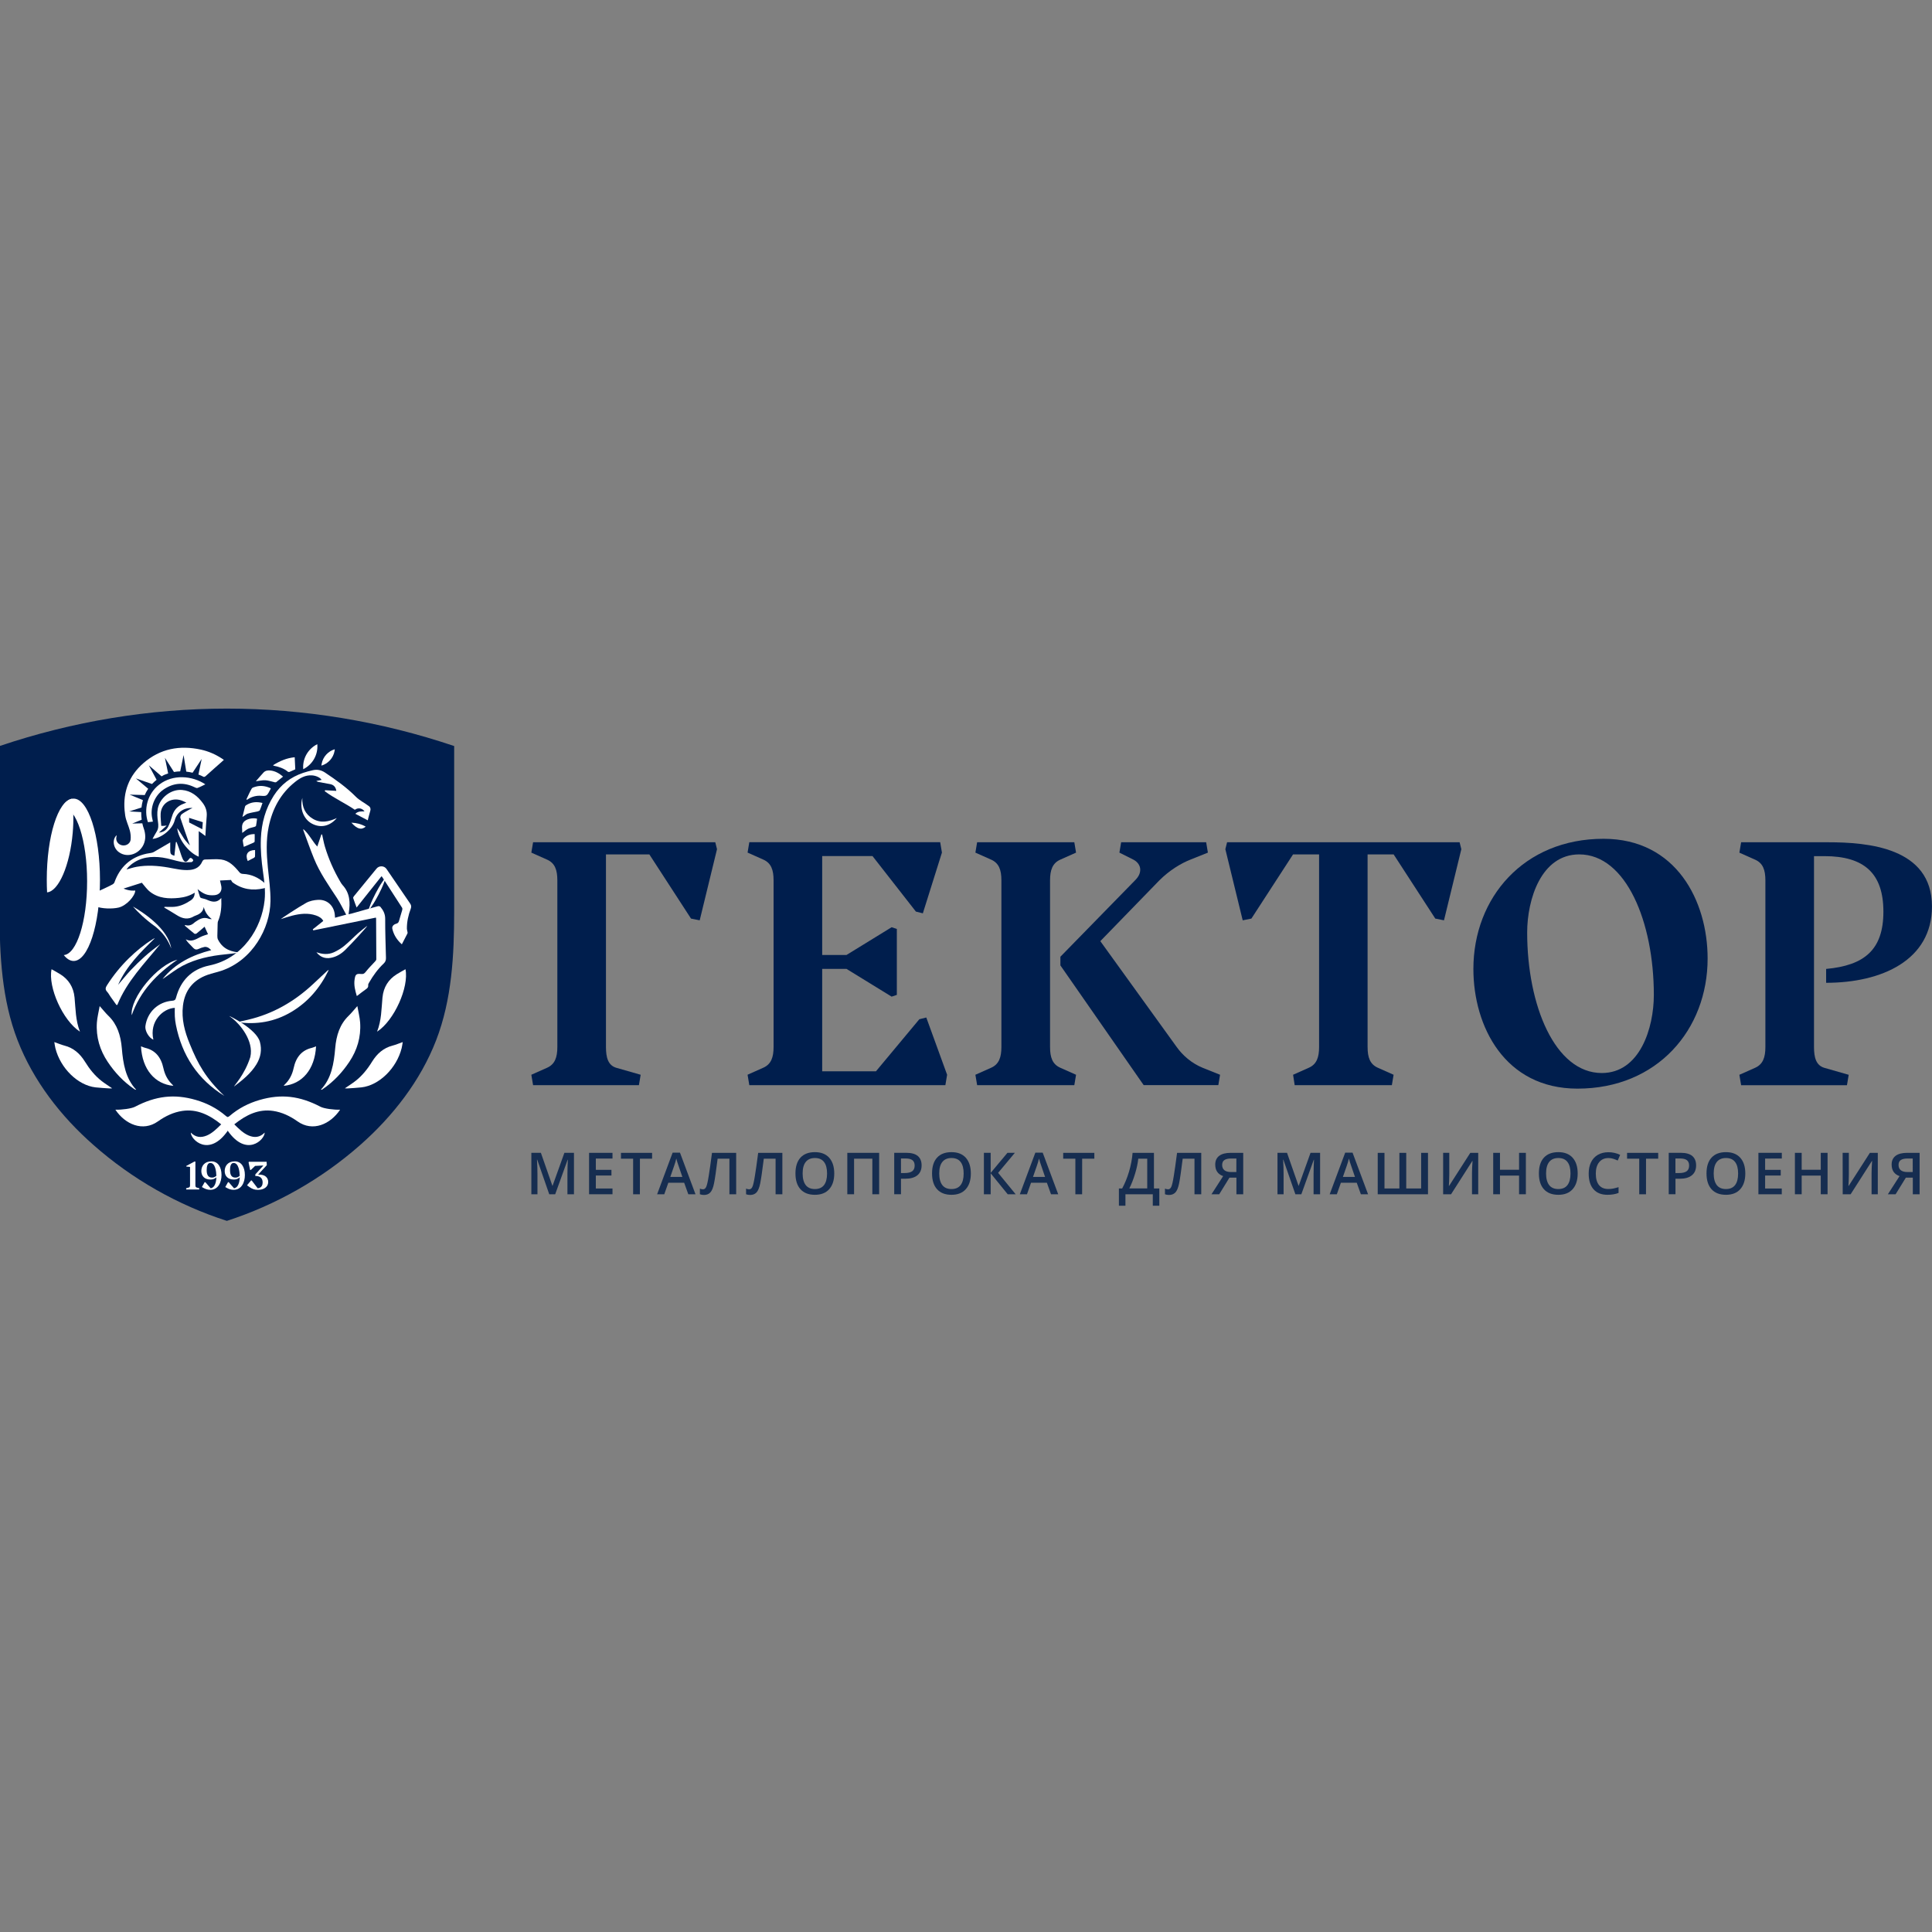 <?xml version="1.0" encoding="utf-8"?>
<!-- Generator: Adobe Illustrator 24.1.1, SVG Export Plug-In . SVG Version: 6.00 Build 0)  -->
<svg version="1.1" id="Layer_1" xmlns="http://www.w3.org/2000/svg" xmlns:xlink="http://www.w3.org/1999/xlink" x="0px" y="0px"
	 viewBox="0 0 5000 5000" style="enable-background:new 0 0 5000 5000;" xml:space="preserve">
<rect x="0" y="0" width="5000" height="5000" fill="#808080" stroke="none"/>
<style type="text/css">
	.st0{fill:#001E4D;}
	.st1{fill:#FFFFFF;}
	.st2{fill:#162D50;}
</style>
<g id="g62693">
	<g id="g61365" transform="translate(-295.383,161.473)">
		<g id="g61193">
			<path id="path61181" class="st0" d="M2151,2036.2l-4.5-18H1675l-4.5,26.9l40.4,18c20.7,9,26.9,26.9,26.9,53.9v431.1
				c0,26.9-6.3,44.9-26.9,53.9l-40.4,18l4.5,26.9h273.9l4.5-26.9l-62.9-18c-21.6-6.3-26.9-26.9-26.9-53.9v-498.4h112.3l107.8,166.1
				l22.5,4.5L2151,2036.2z"/>
			<path id="path61183" class="st0" d="M2234.6,2646.9H2742l4.5-26.9l-53.9-148.2l-18,4.5L2562.4,2611h-139.2V2346h62.9l116.8,71.8
				l13.5-4.5v-170.6l-13.5-4.5l-116.8,71.8h-62.9v-256h130.2l112.3,143.7l18,4.5l49.4-157.2l-4.5-26.9h-494l-4.5,26.9l40.4,18
				c20.7,9,26.9,26.9,26.9,53.9v431.1c0,26.9-6.3,44.9-26.9,53.9l-40.4,18L2234.6,2646.9z"/>
			<path id="path61185" class="st0" d="M2824.2,2646.9h251.5l4.5-26.9l-40.4-18c-20.7-9-26.9-26.9-26.9-53.9V2117
				c0-26.9,6.3-44.9,26.9-53.9l40.4-18l-4.5-26.9h-251.5l-4.5,26.9l40.4,18c20.7,9,26.9,26.9,26.9,53.9v431.1
				c0,26.9-6.3,44.9-26.9,53.9l-40.4,18L2824.2,2646.9z M3448.4,2646.9l4.5-26.9l-44.9-18c-28.7-11.7-52.1-32.3-67.4-53.9
				l-197.6-273.9l152.7-157.2c26-26,55.7-44,80.8-53.9l44.9-18l-4.5-26.9h-220l-4.5,26.9l35.9,18c10.8,5.4,18,15.3,18,26
				c0,9-3.6,18-13.5,27.8l-193.1,197.6v22.5l215.5,309.8H3448.4z"/>
			<path id="path61187" class="st0" d="M3646,2646.9h251.5l4.5-26.9l-40.4-18c-20.7-9-26.9-26.9-26.9-53.9v-498.4h67.4l107.8,166.1
				l22.5,4.5l44.9-184.1l-4.5-18h-601.7l-4.5,18l44.9,184.1l22.5-4.5l107.8-166.1h67.4v498.4c0,26.9-6.3,44.9-26.9,53.9l-40.4,18
				L3646,2646.9z"/>
			<path id="path61189" class="st0" d="M4440.8,2615.5c-121.2,0-193.1-175.1-193.1-363.7c0-85.3,35.9-202.1,134.7-202.1
				c121.2,0,193.1,175.1,193.1,363.7C4575.5,2498.7,4539.6,2615.5,4440.8,2615.5z M4377.9,2655.9c206.6,0,336.8-152.7,336.8-336.8
				c0-148.2-80.8-309.8-269.4-309.8c-206.6,0-336.8,152.7-336.8,336.8C4108.5,2494.2,4189.3,2655.9,4377.9,2655.9z"/>
			<path id="path61191" class="st0" d="M4796.9,2045.2l40.4,18c20.7,9,26.9,26.9,26.9,53.9v431.1c0,26.9-6.3,44.9-26.9,53.9
				l-40.4,18l4.5,26.9h273.9l4.5-26.9l-62.9-18c-21.6-6.3-26.9-26.9-26.9-53.9v-494h26.9c103.3,0,152.7,44.9,152.7,143.7
				s-49.4,139.2-148.2,148.2v35.9c143.7,0,273.9-58.4,273.9-197.6c0-152.7-166.1-166.1-269.4-166.1h-224.5L4796.9,2045.2z"/>
		</g>
		<g id="g61363" transform="matrix(0.537,0,0,0.537,-1435.76,-1835.157)">
			<g id="g61351" transform="matrix(0.675,0,0,0.675,1550.475,1681.633)">
				<path id="path61195" class="st0" d="M4098.6,10842.8c349.9-113.3,675.6-298.2,951.8-541.4c233.3-205.8,430.2-457.7,542.5-748.2
					c112.2-290.5,128.7-607.4,128.7-917.7V7452.7c-521.6-176.1-1071.7-267.4-1623-267.4c-551.3,0-1101.4,91.3-1623,267.4v1182.9
					c0,311.4,16.5,628.3,128.7,917.7c112.2,289.4,308.1,542.5,542.5,748.2C3421.9,10544.6,3748.7,10730.6,4098.6,10842.8
					L4098.6,10842.8z"/>
				<g id="g61349" transform="matrix(0.265,0,0,0.265,1565.712,1895.441)">
					<g id="g61199" transform="matrix(0.112,0,0,-0.112,-888.101,2275.154)">
						<path id="path61197" class="st1" d="M102450.9-199965.6c-1505.5,1351.6-3239.7,2212.5-5294.1,2283.1
							c-403.4,12.5-657.1,133.1-914.9,449.2c-1160.3,1409.8-2432.9,2757.3-4337.6,3015.1c-1247.6,166.3-2536.8,4.2-3805.3,4.2
							c-390.9,0-598.9-149.7-765.2-524c-549-1247.6-1563.7-1850.6-2898.6-1983.7c-1788.3-178.8-3501.7,274.5-5231.7,573.9
							c-2549.3,440.8-5106.9,632.1-7668.7,166.3c-815.1-149.7-1605.3-420-2407.9-632.1c303.6,449.1,673.7,823.4,1077.1,1147.8
							c2245.7,1817.4,4874,2104.3,7589.7,1713.4c1534.6-220.4,3023.4-756.9,4549.7-1043.8c773.5-145.6,1597-74.9,2395.4-49.9
							c162.2,4.2,399.2,237,440.8,403.4c33.3,124.8-174.7,345.2-316.1,465.8c-291.1,245.4-490.7,166.3-719.5-166.3
							c-590.5-856.7-1085.4-831.8-1513.8,108.1c-332.7,731.9-536.5,1526.3-806.8,2287.3c-207.9,590.5-436.7,1172.8-652.9,1755
							c-54.1-16.6-112.3-33.3-166.4-49.9c-120.6-1093.8-237-2187.5-357.7-3277.1c-823.4,253.7-973.1,428.4-993.9,1243.5
							c-16.6,619.6-4.2,1243.5-4.2,1971.2c-1185.2-694.5-2320.6-1359.9-3455.9-2017c-278.6-162.2-557.3-353.5-865-440.8
							c-445-128.9-919.1-153.9-1372.4-253.7c-3867.6-852.5-6408.6-3193.9-7731.1-6903.5c-66.5-183-241.2-361.8-411.7-461.6
							c-802.6-470-3514.1-1684.3-3688.8-1771.6c0-1043.8-311.9-2553.5-382.6-3539.1c1438.9-578.1,3946.6-644.6,5477.1-287
							c1933.8,449.2,3963.3,2782.2,4021.5,4088c-341,0-682-25-1014.7,8.3c-341,33.3-682,104-1010.6,191.3
							c-311.9,83.2-607.2,212.1-798.5,282.8c1463.9,465.8,2969.3,944,4404.1,1401.5c607.2-682,1189.4-1572,1983.7-2183.3
							c2054.4-1588.6,4487.3-1713.4,6953.4-1451.4c1318.3,137.2,2590.9,499,3772,1243.5c4.2-856.7-320.2-1430.6-964.8-1859
							c-1181.1-786-2437-1389-3855.2-1530.4c-806.8-79-1626.1-12.5-2441.2-12.5c-20.8-54.1-41.6-112.3-62.4-166.3
							c1031.4-619.7,2066.9-1226.8,3085.8-1867.3c1322.5-835.9,2661.6-1106.2,4075.6-237c49.9,33.3,108.1,54.1,166.3,74.9
							c1052.2,374.3,1996.2,856.7,2183.3,2162.5c299.4-1231,956.5-2170.9,1933.8-2919.4c-266.2,0-511.5-4.2-727.8,83.2
							c-1114.5,453.3-2054.4,49.9-2956.9-569.8c-183-124.8-382.6-237-544.8-386.8c-628-586.4-1335-811-2170.9-553.1
							c-12.5,4.2-45.8-49.9-120.6-133.1c769.4-648.8,1530.4-1310,2320.6-1938c108.1-83.2,411.7-54.1,528.2,37.4
							c686.2,544.8,1339.1,1122.9,1938,1634.4c237-524,544.8-1206,819.3-1809c-557.3-199.6-1231-374.3-1838.2-677.9
							c-1106.2-557.3-2158.4-1268.4-3505.8-553.1c216.3-370.1,436.7-644.6,682-906.6c386.8-411.7,786-819.3,1185.2-1222.7
							c353.5-353.5,727.8-407.6,1201.9-183c453.3,216.3,944,382.6,1434.8,482.4c262,54.1,594.7-29.1,844.2-149.7
							c278.6-137.3,499-395.1,773.5-619.7c-4582.9-1176.9-8666.8-3173.1-11698.6-6932.6c183,70.7,328.5,207.9,490.7,316.1
							c1426.5,960.7,2782.2,2046.1,4296,2840.4c3235.5,1700.9,6762.1,2424.5,10376.1,2773.9c923.2,87.3,2337.2,266.2,3252.1,407.6
							c-1422.3,253.7-3784.5,461.6-5123.6,3206.4c-108.1,257.8-124.8,569.8-120.6,856.7c4.2,923.2,33.3,1850.6,66.5,2773.9
							c8.3,249.5,12.5,519.8,108.1,740.3c748.6,1730,852.5,3543.3,773.5,5564.4c-1168.6-1326.6-2366.3-906.6-3580.7-374.3
							c-378.4,166.3-811,216.3-1206,349.3c-128.9,41.6-291.1,145.6-328.5,257.8c-207.9,607.2-382.6,1226.8-586.4,1896.4
							c1509.6-1243.5,2412.1-1567.8,4013.2-1459.7c1214.4,83.2,1908.9,935.7,1700.9,2121c-83.2,469.9-212.1,927.4-324.4,1414
							c960.7,49.9,1888.1,95.7,2640.8,133.1c178.8-274.5,249.5-482.4,395.1-586.4c2270.7-1671.8,4795-2054.4,7498.2-1426.4
							c249.5,58.2,619.6,249.5,652.9,432.5C102829.3-200493.8,102646.3-200140.3,102450.9-199965.6"/>
					</g>
					<g id="g61203" transform="matrix(0.112,0,0,-0.112,-864.425,2257.503)">
						<path id="path61201" class="st1" d="M127196-181515.5c-1031.4,781.8-2216.6,1339.1-3119.1,2249.9
							c-2229.1,2245.7-4782.6,4050.6-7390.1,5797.3c-927.4,619.7-1904.7,815.1-2965.2,569.8c-781.9-178.8-1563.7-378.5-2320.6-636.3
							c-2986-1010.6-5356.5-2819.6-7061.5-5489.5c-2004.5-3144-2940.2-6608.3-3098.3-10309.5
							c-112.3-2678.2,133.1-5335.7,507.4-7984.8c320.2-2274.8,632.1-4558,390.9-6861.9c-698.7-6679-5210.9-14023.3-13316.3-15695.1
							c-4187.9-865-6891-3576.5-7997.3-7768.5c-133.1-507.4-361.8-665.4-873.3-702.8c-3414.3-249.5-6026-2719.8-6487.6-6096.7
							c-153.9-1139.5,848.4-2857.1,1917.2-3272.9c-1006.4,4416.6,2303.9,7519,5152.7,7656.3c0-686.2-33.3-1372.4,8.3-2054.4
							c41.6-686.2,120.6-1372.4,257.8-2042c1463.9-7344.3,5227.5-13116.7,11648.6-17080
							c-4483.1,4258.5-6354.6,7647.9-8325.8,12530.3c-1214.4,2931.9-2017,5959.5-1626.1,9174.2c445,3676.3,2437,6179.9,5934.5,7415
							c1068.8,378.5,2191.7,603,3268.8,960.7c7548.1,2528.5,11752.6,10234.7,11848.3,16743.1c41.6,2715.7-366,5439.6-628,8151.1
							c-316.1,3256.3-461.6,6508.4,195.5,9739.8c885.8,4333.4,2869.5,8043,6379.5,10825.2c1181.1,939.9,2470.3,1684.3,4079.7,1559.5
							c969-74.9,1946.3-536.5,2270.7-1085.4c-424.2-87.3-848.4-170.5-1272.6-257.8c224.6-174.7,445-224.6,665.4-266.2
							c885.8-166.3,1771.6-324.4,2657.4-490.7c931.6-174.7,1372.4-786,1493-1626.1c-902.4,54.1-1804.9,104-2703.2,158l-70.7-245.4
							c2283.1-1700.9,4899-2873.7,7232-4462.3c781.9,573.9,1755,407.6,2337.2-390.9c-761.1,0-1530.4,87.3-2224.9-569.8
							c1031.4-540.6,1983.7-1043.8,2998.5-1576.2c178.8,877.5,436.7,1605.3,619.6,2345.5
							C127682.5-182193.4,127599.4-181790,127196-181515.5"/>
					</g>
					<g id="g61207" transform="matrix(0.112,0,0,-0.112,-867.151,2300.868)">
						<path id="path61205" class="st1" d="M124348-226839.5c-411.7,1351.6-740.3,2632.5-536.5,3996.6
							c178.8,1201.9,386.8,1434.8,1592.8,1310c553.1-58.2,786,137.3,1110.4,553.1c665.4,860.9,1463.9,1621.9,2195.8,2432.9
							c141.4,158,324.4,366,324.4,553.1c0,3260.5-25,6520.9-49.9,9781.4c0,74.9-29.1,149.7-49.9,249.5
							c-5027.9-1027.2-10039.2-2050.3-15054.7-3073.3c-45.8,83.2-87.3,162.2-128.9,245.4c827.6,661.2,1651,1322.5,2524.4,2021.2
							c-320.2,648.8-993.9,1060.5-1763.3,1322.5c-1892.2,648.8-3796.9,432.5-5680.8-41.6c-923.2-232.9-1825.7-549-2782.2-844.2
							c41.6,87.3,4058.9,2769.7,6125.8,3917.5c840.1,465.8,1896.4,677.9,2869.5,723.6c2279,108.1,3934.2-1551.2,4025.7-3846.8
							c4.2-133.1,20.8-262,37.4-461.6c856.7,237,1671.8,465.8,2678.2,744.4c-786,1426.5-1426.5,2798.8-2249.9,4046.5
							c-2008.7,3052.5-4108.8,6046.8-5493.7,9448.7c-910.8,2233.3-1700.9,4512.2-2545.1,6774.6c-33.3,83.2-41.6,178.8,0,303.6
							c1368.2-1201.9,2133.4-2886.2,3335.3-4187.9c341,1006.4,669.6,1967.1,993.9,2931.9c58.2-16.6,116.4-37.4,174.7-54.1
							c224.6-977.3,390.9-1971.2,677.9-2927.8c885.8-2944.4,2121-5739.1,3676.3-8392.3c166.3-287,336.9-586.4,561.4-827.6
							c1792.4-1942.1,1888.1-4258.5,1488.8-6687.3c-12.5-74.9-25-153.9-54.1-324.4c257.8,54.1,478.3,87.3,690.4,145.5
							c2133.4,598.9,4262.7,1210.2,6400.3,1788.3c170.5,45.8,474.1-37.4,586.4-170.5c686.2-823.4,1143.7-1696.8,1139.5-2861.2
							c-8.3-3119,104-6242.3,187.2-9361.3c16.6-561.4-104-981.5-544.8-1397.3c-1393.2-1314.2-2511.9-2857.1-3468.4-4508.1
							c-124.8-216.3-295.3-482.4-266.2-698.7c70.7-561.4-262-790.2-648.8-1056.3
							C125741.1-225758.2,125084.1-226286.4,124348-226839.5"/>
					</g>
					<g id="g61211" transform="matrix(0.112,0,0,-0.112,-856.877,2289.06)">
						<path id="path61209" class="st1" d="M135084-214498.4c-1193.5,1068.8-1954.6,2274.8-2287.3,3738.7
							c-120.6,524,224.6,1023,939.9,1214.3c499,133.1,611.3,428.4,719.5,852.5c212.1,815.1,490.7,1609.4,715.3,2420.4
							c49.9,178.8,66.5,432.5-25,569.7c-1563.7,2445.3-3148.2,4878.2-4728.5,7315.2c-54.1,79-116.4,153.9-216.3,282.8
							c-2012.8-2528.5-4004.9-5032.1-5996.9-7535.6c-295.3,794.3-582.2,1526.3-823.4,2266.5c-37.4,120.6,79,328.5,178.8,453.3
							c1809.1,2220.8,3626.4,4433.2,5443.8,6645.7c628,765.2,1859,702.8,2395.4-95.7c1871.4-2761.4,3747-5518.6,5643.4-8263.4
							c295.3-428.3,378.5-769.4,187.1-1285c-582.2-1551.2-948.2-3156.5-931.5-4828.3c4.2-262,104-524,145.5-786
							c16.6-108.1,45.8-241.2,0-332.7C136015.5-212718.5,135570.6-213562.7,135084-214498.4"/>
					</g>
					<g id="g61215" transform="matrix(0.112,0,0,-0.112,-922.023,2302.882)">
						<path id="path61213" class="st1" d="M66996.1-228947c-465.8,648.8-935.7,1297.5-1393.2,1950.5
							c-282.8,399.2-503.2,856.7-835.9,1210.2c-519.8,553.1-390.9,1006.4-16.6,1584.5c1522.1,2378.8,3281.2,4549.7,5298.2,6520.9
							c1750.8,1705.1,3626.4,3243.8,5697.5,4541.3c158,99.8,324.4,183,511.5,241.2c-3435.1-3360.3-6857.8-6724.7-8849.8-11224.5
							c1014.7,1185.2,1987.9,2412.1,3056.7,3551.6c1073,1143.7,2204.1,2237.4,3372.8,3281.3
							c1172.8,1052.2,2424.5,2012.8,3705.4,2961c-3767.8-4649.5-8026.4-8933-10317.9-14626.3
							C67150-228951.2,67071-228947,66996.1-228947"/>
					</g>
					<g id="g61219" transform="matrix(0.112,0,0,-0.112,-894.394,2306.821)">
						<path id="path61217" class="st1" d="M95875.1-233062.9c852.5,195.5,1700.9,386.8,2553.5,586.4
							c5972,1401.5,11099.7,4354.2,15570.3,8512.9c1164.5,1081.3,2320.6,2170.9,3485,3256.3c95.7,87.3,199.6,158,349.3,195.5
							c-2033.6-4229.4-4936.4-7685.4-9003.7-10097.4C104812.2-232992.2,100474.6-233715.9,95875.1-233062.9"/>
					</g>
					<g id="g61223" transform="matrix(0.112,0,0,-0.112,-895.162,2321.499)">
						<path id="path61221" class="st1" d="M95072.5-248404.3c-87.3,124.8,2536.8,2782.2,3900.9,7074
							c923.2,3942.5-2607.5,7989-4241.9,9253.2c-257.8,199.6-524,390.9-835.9,623.8c99.8,41.6,6525.1-3119,7377.6-6196.5
							c532.3-1929.7,203.8-3722.1-806.8-5398C99118.9-245268.5,97131.1-246836.4,95072.5-248404.3"/>
					</g>
					<g id="g61227" transform="matrix(0.112,0,0,-0.112,-913.691,2261.058)">
						<path id="path61225" class="st1" d="M75705.2-185230.5c-449.1-49.9-823.4-91.5-1193.6-128.9
							c-998.1,2944.4-237,6728.8,2690.7,9016.2c3297.9,2578.4,7968.2,2183.3,11116.3,83.2c-652.9-311.9-1251.8-648.8-1888.1-873.3
							c-207.9-74.9-532.3,95.7-777.7,212.1c-2565.9,1222.7-5023.8,1018.9-7365.1-569.7c-2233.3-1513.8-3360.3-4499.8-2707.4-7119.8
							C75626.2-184806.3,75659.5-184997.6,75705.2-185230.5"/>
					</g>
					<g id="g61231" transform="matrix(0.112,0,0,-0.112,-876.373,2290.857)">
						<path id="path61229" class="st1" d="M114708.7-216377.4c1389-499,2794.7-632.1,4142.1-41.6
							c902.4,399.3,1779.9,931.6,2545.2,1555.4c1197.7,977.3,2270.7,2104.3,3426.8,3131.5c661.2,590.5,1380.7,1118.7,2116.8,1705.1
							c37.4-158-3451.8-3975.8-5273.3-5780.7c-964.8-956.5-2129.3-1680.1-3510-1929.6
							C116750.7-217986.9,115590.4-217525.3,114708.7-216377.4"/>
					</g>
					<g id="g61235" transform="matrix(0.112,0,0,-0.112,-918.522,2305.238)">
						<path id="path61233" class="st1" d="M70654-231407.1c-432.5,4146.3,6142.5,12122.8,11004,13353.7
							C76734.1-221442.8,72700.1-225572.4,70654-231407.1"/>
					</g>
					<g id="g61239" transform="matrix(0.112,0,0,-0.112,-890.199,2251.847)">
						<path id="path61237" class="st1" d="M100259-175603.5c623.8,711.1,1214.4,1414,1838.2,2087.7
							c469.9,511.5,1106.2,569.8,1746.7,490.7c1127-141.4,2058.6-690.4,2965.2-1463.9c-578.1-469.9-1097.9-902.5-1634.4-1314.2
							c-87.3-66.5-253.7-66.5-374.3-41.6c-744.4,162.2-1476.4,436.7-2224.9,482.4
							C101835.2-175320.7,101078.3-175507.8,100259-175603.5"/>
					</g>
					<g id="g61243" transform="matrix(0.112,0,0,-0.112,-881.326,2246.365)">
						<path id="path61241" class="st1" d="M109530.1-169875.5c45.8-973.1,91.5-1883.9,137.2-2907
							c-390.9-178.8-898.3-420-1418.1-632.1c-99.8-41.6-286.9-8.3-370.1,62.4c-993.9,848.4-2200,1176.9-3435.1,1447.3
							c-29.1,8.3-54.1,54.1-112.3,116.4C105937-170786.2,107621.3-170050.1,109530.1-169875.5"/>
					</g>
					<g id="g61247" transform="matrix(0.112,0,0,-0.112,-886.777,2253.454)">
						<path id="path61245" class="st1" d="M103833.9-177284.7c-62.4-149.7-79-207.9-108.1-257.8
							c-311.9-499-519.8-1168.6-964.8-1438.9c-415.9-253.7-1089.6-83.2-1646.9-87.3c-1097.9-12.5-2100.2-332.7-3006.8-981.5
							c-49.9,37.4-95.7,74.9-145.6,112.3c415.9,869.2,798.5,1759.2,1276.7,2590.9c133.1,232.9,553.1,341,860.9,432.5
							C101371.9-176536.1,102594.6-176719.1,103833.9-177284.7"/>
					</g>
					<g id="g61251" transform="matrix(0.112,0,0,-0.112,-871.717,2260.248)">
						<path id="path61249" class="st1" d="M119576-184383.5c-1692.6-1987.9-3896.7-2457.8-6005.2-1330.8
							c-2012.8,1073-3006.8,3705.5-2291.5,6179.9c-99.8-2175,677.9-3934.2,2561.8-5040.4
							C115749.9-185697.7,117683.7-185240.2,119576-184383.5"/>
					</g>
					<g id="g61255" transform="matrix(0.112,0,0,-0.112,-888.683,2256.797)">
						<path id="path61253" class="st1" d="M101844.5-180777c-224.6-644.6-390.9-1206-628-1734.2
							c-66.5-149.7-336.9-253.7-532.3-299.4c-811-191.3-1646.9-291.1-2428.7-549c-411.7-137.2-736.1-532.3-1231-777.7
							c207.9,840.1,403.4,1684.3,628,2520.2c29.1,116.5,153.9,228.7,262,299.4C99116.4-180548.3,100409.8-180419.4,101844.5-180777"
							/>
					</g>
					<g id="g61259" transform="matrix(0.112,0,0,-0.112,-889.915,2260.39)">
						<path id="path61257" class="st1" d="M100553.3-184534.7c-79-565.6-137.2-1143.7-249.5-1709.3
							c-20.8-108.1-241.2-207.9-390.9-257.8c-499-158-1039.7-228.7-1505.5-457.5c-494.9-245.4-919.1-632.1-1422.3-993.9
							c54.1,852.5-291.1,1792.4,320.2,2578.4C97900-184605.4,99451.2-184251.9,100553.3-184534.7"/>
					</g>
					<g id="g61263" transform="matrix(0.112,0,0,-0.112,-892.941,2266.816)">
						<path id="path61261" class="st1" d="M97392.4-191250.1c-79,436.7-199.6,948.2-249.5,1463.9
							c-16.6,178.8,99.8,411.7,228.7,557.3c698.7,781.8,1605.3,1060.5,2636.6,1048c0-615.5,12.5-1210.2-12.5-1804.9
							c-4.2-87.3-158-203.8-266.2-253.7C98972.7-190572.2,98215.8-190896.6,97392.4-191250.1"/>
					</g>
					<g id="g61267" transform="matrix(0.112,0,0,-0.112,-890.375,2267.537)">
						<path id="path61265" class="st1" d="M100074.5-192002.8c0-540.6,16.6-1048-12.5-1551.2c-8.3-116.5-141.4-262-253.7-324.4
							c-490.7-270.3-998.1-515.7-1497.1-769.4C97645.8-193071.6,98269.6-192056.8,100074.5-192002.8"/>
					</g>
					<g id="g61271" transform="matrix(0.112,0,0,-0.112,-868.395,2261.294)">
						<path id="path61269" class="st1" d="M123047.8-185478.5c1260.1-58.2,2383-341,3447.6-960.7
							C125435-187304.2,124436.9-187025.5,123047.8-185478.5"/>
					</g>
					<g id="g61275" transform="matrix(0.112,0,0,-0.112,-918.241,2280.434)">
						<path id="path61273" class="st1" d="M70951.5-205483.3c1193.6-1380.7,3040-3148.2,5414.7-4844.9
							c1684.3-1351.6,2981.8-3052.5,3792.8-5231.7C79422.9-210852.3,73534.1-206968,70951.5-205483.3"/>
					</g>
					<g id="g61279" transform="matrix(0.112,0,0,-0.112,-902.413,2262.791)">
						<path id="path61277" class="st1" d="M87491.9-187044.6l-3169,1626.1v1106.2l3285.4-1039.7L87491.9-187044.6z
							 M82501.4-181118.4c-1206-578.1-1917.2-1551.2-2291.5-2823.8c-245.4-827.6-528.2-1655.2-902.4-2437
							c-403.4-844.2-1110.4-1359.9-2254-1476.4c707,636.3,1293.4,1168.6,1879.8,1696.8c-453.3-66.5-923.2-112.3-1314.2-79
							c-54.1,1006.4-199.6,1983.7-145.6,2952.7c141.4,2495.3,2582.6,4004.9,5015.5,3160.6c374.3-128.9,723.6-324.4,1168.6-524
							C83200.1-180835.6,82842.4-180956.2,82501.4-181118.4 M87629.1-180777.4c-1260.1,1713.4-2840.4,2994.3-5023.8,3177.3
							c-2640.8,220.4-5331.5-1850.6-5830.6-4512.3c-187.1-1006.4-104-2096,49.9-3119c133.1-885.8,158-1667.7-345.2-2437
							c-349.3-540.6-636.3-1118.7-960.7-1692.6c1705.1,79,4666.1,1946.3,5327.4,4429.1c519.8,1954.6,2175,3127.4,4304.3,2998.5
							c-278.6-133.1-503.2-220.4-707-341c-644.6-374.3-1318.3-715.3-1908.9-1164.4c-216.3-162.2-399.2-636.3-320.2-877.5
							c669.6-2058.6,1401.5-4092.2,2116.8-6134.2c54.1-153.9,128.9-303.6,191.3-457.5c-41.6-25-1027.2,1002.3-1414,1588.6
							c-399.2,607.2-1380.7,2241.5-1642.7,2520.2c203.8-2595.1,2740.6-5901.3,5165.2-6845.3v6138.3
							c99.8-45.8,1031.4-715.3,1597-1164.4c108.1,1646.9,170.5,3181.4,320.2,4707.7
							C88664.6-182761.1,88323.6-181721.4,87629.1-180777.4"/>
					</g>
					<g id="g61283" transform="matrix(0.112,0,0,-0.112,-861.016,2274.363)">
						<path id="path61281" class="st1" d="M130758.2-199137.6l-336.9-482.4c-266.2-386.8-528.2-802.6-848.4-1351.6
							c-270.3-461.6-524-935.7-756.9-1376.5c-228.7-440.8-465.8-914.9-694.5-1405.7c-266.2-569.8-453.3-1014.7-611.3-1447.3
							l-199.6-544.8l-403.4-1106.2l673.7,964.8l332.7,482.4c270.3,386.8,532.3,802.6,848.4,1351.6
							c274.5,469.9,528.2,939.9,756.9,1376.5c228.7,445,469.9,923.3,690.4,1405.7c266.2,569.8,453.3,1018.9,611.3,1447.3l199.6,549
							l407.6,1110.4L130758.2-199137.6z"/>
					</g>
					<g id="g61287" transform="matrix(0.112,0,0,-0.112,-898,2246.62)">
						<path id="path61285" class="st1" d="M92104.4-170142.7c-1530.4,985.6-3173.1,1705.1-4953.1,2096
							c-5140.2,1127-9847.9,249.5-13873.6-3252.1c-3505.8-3052.5-4894.8-6928.5-4520.6-11353.4l0,0l0,0
							c33.3-411.7,83.2-827.6,149.7-1247.6c191.3-1243.5,802.6-2416.2,1122.9-3647.2c178.8-686.2,249.5-1443.1,178.8-2145.9
							c-87.3-873.3-923.2-1443.1-1788.3-1397.3c-885.8,45.8-1613.6,698.7-1671.8,1551.2c-20.8,291.1,70.7,590.5,116.5,910.8
							c-1077.1-885.8-973.1-2986,532.3-4083.9c2096-1530.4,5206.7-366,6092.6,2258.2c474.1,1405.7,174.7,2715.7-299.4,4004.9l0,0
							c0,0-79,249.5-170.5,682l-2420.4-58.2l2270.7,931.6c-70.7,515.7-120.6,1139.5-112.3,1825.7l-2886.2,162.2l2952.7,944
							c62.4,569.7,166.4,1168.6,341,1775.8l-3185.6,1318.3l3622.3-99.8c220.4,507.4,494.9,1014.7,831.8,1513.8l-2956.9,2491.1
							l3875.9-1347.4c328.5,349.3,694.5,686.2,1106.2,1010.6l-1867.3,3485l3069.2-2657.4c170.5,104,345.2,203.8,528.2,303.6
							c16.6,8.3,33.3,16.6,49.9,20.8c120.6,49.9,241.2,99.8,366,153.9c212.1,83.2,424.2,158,632.1,224.6l-773.5,3755.4l2175-3406
							c515.7,87.3,1014.7,137.2,1497.1,149.7l815.1,3925.8l648.8-3988.2c544.8-58.2,1056.3-153.9,1517.9-266.2l2183.3,3310.4
							l-777.7-3742.9c445-166.3,781.8-324.4,985.6-428.3c4.2-4.2,8.3-8.3,16.6-8.3c74.9-54.1,145.6-91.5,212.1-112.3l0,0l0,0
							c195.5-58.2,366,16.6,573.9,207.9c1268.4,1160.3,2570.1,2291.5,3855.2,3431c145.6,128.9,291.1,262,478.3,432.5
							C92433-170363.2,92270.8-170246.7,92104.4-170142.7"/>
					</g>
					<g id="g61331" transform="matrix(1.054,0,0,1.245,48.725,-571.989)">
						<g id="g61291" transform="matrix(0.101,0,0,-0.101,-876.627,2323.461)">
							<path id="path61289" class="st1" d="M121798.1-221946.6c2690.7,2407.9,3306.2,5610.1,3630.6,8887.2
								c274.5,2757.3,1181.1,5131.9,3376.9,6928.5c723.6,590.5,1359.9,1280.9,2224.9,2100.2c266.1-1285,611.3-2391.3,707-3518.3
								c257.8-3160.6-781.8-5947-2719.8-8413.1c-1842.3-2345.5-4046.4-4291.8-6629-5793.1c-112.3-66.5-224.6-133.1-345.2-191.3
								C122010.2-221959.1,121964.4-221946.6,121798.1-221946.6"/>
						</g>
						<g id="g61295" transform="matrix(0.101,0,0,-0.101,-871.44,2323.214)">
							<path id="path61293" class="st1" d="M127823.9-221655.5c998.1,582.2,1867.3,1039.7,2682.4,1576.2
								c1663.5,1097.9,3027.6,2520.2,4192,4121.3c1305.8,1800.7,2986,2969.3,5165.1,3447.6c848.4,187.1,1671.8,486.6,2603.4,765.2
								c-91.5-445-149.7-885.8-274.5-1310c-1276.7-4304.3-5689.2-7959.8-10159.8-8396.5c-1193.6-116.4-2395.4-158-3593.1-228.7
								C128289.7-221692.9,128140-221672.1,127823.9-221655.5"/>
						</g>
						<g id="g61299" transform="matrix(0.101,0,0,-0.101,-864.478,2312.847)">
							<path id="path61297" class="st1" d="M135908.8-209619.2c1131.2,2449.5,1093.8,4899,1364.1,7298.6
								c257.8,2303.9,1567.8,3905,3564,4978c736.1,395.1,1501.3,736.1,2258.2,1102.1
								C144022.5-200074.9,140250.5-207240.4,135908.8-209619.2"/>
						</g>
						<g id="g61303" transform="matrix(0.101,0,0,-0.101,-877.667,2315.529)">
							<path id="path61301" class="st1" d="M120592.5-212734.5c-311.9-4994.6-3555.7-8097-8192.7-8467.2
								c104,112.3,162.2,199.6,241.2,262c1160.3,919.1,1921.3,2121,2274.8,3526.6c619.6,2462,2166.7,3871.8,4620.4,4354.2
								C119889.7-212988.2,120230.7-212846.8,120592.5-212734.5"/>
						</g>
						<g id="g61307" transform="matrix(0.101,0,0,-0.101,-916.539,2323.461)">
							<path id="path61305" class="st1" d="M75448.6-221946.6c-2690.7,2407.9-3306.2,5610.1-3630.6,8887.2
								c-274.5,2757.3-1181.1,5131.9-3376.9,6928.5c-723.6,590.5-1359.9,1280.9-2224.9,2100.2c-266.2-1285-611.3-2391.3-707-3518.3
								c-257.8-3160.6,781.8-5947,2719.8-8413.1c1842.3-2345.5,4046.4-4291.8,6629-5793.1c112.3-66.5,224.6-133.1,345.2-191.3
								C75236.6-221959.1,75282.3-221946.6,75448.6-221946.6"/>
						</g>
						<g id="g61311" transform="matrix(0.101,0,0,-0.101,-921.726,2323.214)">
							<path id="path61309" class="st1" d="M69426.9-221655.5c-998.1,582.2-1867.3,1039.7-2682.4,1576.2
								c-1663.5,1097.9-3027.6,2520.2-4192,4121.3c-1305.8,1800.7-2986,2969.3-5165.1,3447.6
								c-848.4,187.1-1671.8,486.6-2603.4,765.2c91.5-445,149.7-885.8,274.5-1310c1276.7-4304.3,5689.2-7959.8,10159.8-8396.5
								c1193.6-116.4,2395.4-158,3593.1-228.7C68961.2-221692.9,69106.7-221672.1,69426.9-221655.5"/>
						</g>
						<g id="g61315" transform="matrix(0.101,0,0,-0.101,-928.688,2312.847)">
							<path id="path61313" class="st1" d="M61342.1-209619.2c-1131.2,2449.5-1093.8,4899-1364.1,7298.6
								c-257.8,2303.9-1567.8,3905-3564,4978c-736.1,395.1-1501.3,736.1-2258.2,1102.1
								C53224.2-200074.9,56996.2-207240.4,61342.1-209619.2"/>
						</g>
						<g id="g61319" transform="matrix(0.101,0,0,-0.101,-915.498,2315.529)">
							<path id="path61317" class="st1" d="M76658.4-212734.5c311.9-4994.6,3555.7-8097,8192.7-8467.2
								c-104,112.3-162.2,199.6-241.2,262c-1160.3,919.1-1921.3,2121-2274.8,3526.6c-623.8,2462-2166.7,3871.8-4620.4,4354.2
								C77357.1-212988.2,77020.2-212846.8,76658.4-212734.5"/>
						</g>
						<g id="g61329" transform="matrix(0.9,0,0,0.9,-89.658,232.954)">
							<g id="g61323" transform="matrix(0.112,0,0,-0.112,-896.582,2328.762)">
								<path id="path61321" class="st1" d="M98626-228191.5c137.2,12.5,274.5,74.9,440.8,195.5
									c2303.9,1680.1,4874,2778,7635.5,3455.9c5497.9,1351.6,10193.1,869.2,15462.2-1463.9c873.3-386.8,3339.5-673.7,4957.2-623.8
									c-2470.3-3127.4-6945.1-4820-10796.1-2507.7c-1913,1147.8-3955,1967.1-6188.2,2245.7
									c-3676.3,461.6-6828.7-831.8-9852.1-2882c1168.6-977.3,2270.7-1908.9,3655.5-2399.6c1447.3-511.5,2823.8-436.7,4054.8,632.1
									c0-1547-4616.2-5360.6-9361.3,378.5c-4.2-4.2-8.3-4.2-12.5-8.3v2977.7H98626z"/>
							</g>
							<g id="g61327" transform="matrix(0.112,0,0,-0.112,-896.582,2328.762)">
								<path id="path61325" class="st1" d="M98626-228191.5c-137.2,12.5-274.5,74.9-440.8,195.5
									c-2303.9,1680.1-4874,2778-7635.5,3455.9c-5497.9,1351.6-10193.1,869.2-15462.2-1463.9
									c-873.3-386.8-3339.5-673.7-4957.2-623.8c2470.3-3127.4,6945.1-4820,10796.1-2507.7c1913,1147.8,3955,1967.1,6188.2,2245.7
									c3676.3,461.6,6828.7-831.8,9852.1-2882c-1168.6-977.3-2270.7-1908.9-3655.5-2399.6
									c-1447.2-511.5-2823.8-436.7-4054.8,632.1c0-1547,4616.2-5360.6,9361.3,378.5l4.2-4.2l4.2-4.2l528.2,1488.8L98626-228191.5z
									"/>
							</g>
						</g>
					</g>
					<g id="g61335" transform="matrix(0.112,0,0,-0.112,-879.402,2248.588)">
						<path id="path61333" class="st1" d="M111542.6-172200.3c0-178.8,8.3-357.7,25-532.3c2017,1002.3,3406,3081.6,3406,5485.4
							c0,178.8-8.3,357.7-25,532.3C112931.6-167713,111542.6-169792.4,111542.6-172200.3"/>
					</g>
					<g id="g61339" transform="matrix(0.112,0,0,-0.112,-875.185,2247.908)">
						<path id="path61337" class="st1" d="M115950.9-171487.5c-20.8-128.9-37.4-262-49.9-390.9
							c1592.8,470,2865.4,1804.9,3169,3551.6c20.8,128.9,37.4,262,49.9,390.9
							C117527.1-168405.9,116254.5-169740.9,115950.9-171487.5"/>
					</g>
					<g id="g61343" transform="matrix(0.112,0,0,-0.112,-931.776,2255.81)">
						<path id="path61341" class="st1" d="M56802.4-179745.3c-786,0-1538.7-440.8-2233.2-1247.6c-237-274.5-420-906.6-282.8-906.6
							c3177.3,0,5755.7-7943.2,5755.7-17745.4c0-9656.6-2503.6-17508.3-5614.3-17737c731.9-914.9,1534.6-1418.1,2374.6-1418.1
							c3497.5,0,6333.8,8741.7,6333.8,19525.3S60299.9-179745.3,56802.4-179745.3"/>
					</g>
					<g id="g61347" transform="matrix(0.112,0,0,-0.112,-937.907,2274.335)">
						<path id="path61345" class="st1" d="M50393.7-199106.7c0-1027.2,25-2037.8,74.9-3023.4
							c2773.9,241.2,5489.5,6479.3,6167.4,14339.4c257.8,2998.5,183,5813.9-158,8192.7
							C53092.7-180101.3,50393.7-188643.3,50393.7-199106.7"/>
					</g>
				</g>
			</g>
			<g id="g61361">
				<path id="path61353" class="st1" d="M4121.5,8849.2h62l1-5.7l-13.4-3.8c-4.6-1.3-5.7-5.7-5.7-11.4v-113.5h-4.8l-39.1,21v2.9
					l18.1,1.9v87.7c0,5.7-1.1,10.1-5.7,11.4l-13.4,3.8L4121.5,8849.2z"/>
				<path id="path61355" class="st1" d="M4242.6,8713.7c-33.4,0-48.6,22.9-48.6,46.7c0,23.8,15.3,41,43.9,41
					c10.3,0,19.3-2.3,28.6-10.7c-0.6,25-8.4,50.7-27.7,52.6l-24.8-28.6l-3.8-1l-13.4,23.8l8.6,4.8c8.4,4.6,19.1,8.6,31.5,8.6
					c38.1,0,54.4-35.5,54.4-71.5C4291.2,8741.4,4274.1,8713.7,4242.6,8713.7L4242.6,8713.7z M4266.5,8783.3c-8,7.1-14.1,8.6-21,8.6
					c-18.1,0-25.7-12.4-25.7-36.2c0-15.3,2.9-34.3,17.2-34.3C4261.5,8721.4,4265.9,8762.6,4266.5,8783.3z"/>
				<path id="path61357" class="st1" d="M4355.2,8713.7c-33.4,0-48.6,22.9-48.6,46.7c0,23.8,15.3,41,43.9,41
					c10.3,0,19.3-2.3,28.6-10.7c-0.6,25-8.4,50.7-27.7,52.6l-24.8-28.6l-3.8-1l-13.4,23.8l8.6,4.8c8.4,4.6,19.1,8.6,31.5,8.6
					c38.1,0,54.4-35.5,54.4-71.5C4403.8,8741.4,4386.6,8713.7,4355.2,8713.7L4355.2,8713.7z M4379,8783.3c-8,7.1-14.1,8.6-21,8.6
					c-18.1,0-25.7-12.4-25.7-36.2c0-15.3,2.9-34.3,17.2-34.3C4374,8721.4,4378.4,8762.6,4379,8783.3z"/>
				<path id="path61359" class="st1" d="M4466.7,8851.1c27.7,0,49.6-13.4,49.6-38.1c0-18.1-12.4-37.2-47.7-35.3v-1l41-44.8l-1-16.2
					h-85.8l-1,3.8l7.6,36.2l3.8-1l20-19.1l39.1-1.9v1l-38.1,42v7.6h1.9c20,0,33.4,9.5,33.4,31.5c0,10.5-3.8,25.7-23.8,27.7
					l-28.6-37.2l-2.9-1l-20,23.8l10.5,7.6C4439.4,8847.4,4451.5,8851.1,4466.7,8851.1L4466.7,8851.1z"/>
			</g>
		</g>
	</g>
	<g id="g6704-0" transform="translate(-628.872,-3065.666)">
		<g id="text6702-2">
			<path id="path24386-8" class="st2" d="M2050.3,6156.4l-31.1-89.5h-0.6c0.8,13.3,1.2,25.7,1.2,37.4v52.1H2004v-107.2h24.7
				l29.8,85.3h0.4l30.6-85.3h24.8v107.2h-16.9v-53c0-5.3,0.1-12.3,0.4-20.8c0.3-8.6,0.5-13.7,0.7-15.5h-0.6l-32.2,89.4H2050.3z"/>
			<path id="path24388-8" class="st2" d="M2214,6156.4h-60.6v-107.2h60.6v14.8h-43.1v29.2h40.4v14.7h-40.4v33.6h43.1V6156.4z"/>
			<path id="path24390-9" class="st2" d="M2284.9,6156.4h-17.5v-92.1h-31.5v-15h80.6v15h-31.5L2284.9,6156.4z"/>
			<path id="path24392-9" class="st2" d="M2410.2,6156.4l-10.7-29.8h-41l-10.5,29.8h-18.5l40.1-107.6h19.1l40.1,107.6H2410.2z
				 M2394.8,6111.5l-10-29.2c-0.7-1.9-1.8-5-3.1-9.2c-1.3-4.2-2.2-7.3-2.6-9.2c-1.3,6-3.3,12.6-5.8,19.7l-9.7,27.9L2394.8,6111.5z"
				/>
			<path id="path24394-8" class="st2" d="M2534.1,6156.4h-17.5v-92.1h-30.5c-3.9,31.3-7,52.6-9.3,63.9c-2.3,11.3-5.5,19.2-9.7,23.6
				c-4.2,4.4-9.8,6.5-16.7,6.4c-3.6,0-7-0.6-10.2-1.8v-14.6c2.8,1.2,5.5,1.8,8.1,1.8c3.5,0,6.3-2.1,8.2-6.3c2-4.2,4.2-13.6,6.5-28.1
				c2.4-14.5,5.2-34.4,8.5-59.9h62.6L2534.1,6156.4z"/>
			<path id="path24396-3" class="st2" d="M2653.6,6156.4h-17.5v-92.1h-30.5c-3.9,31.3-7,52.6-9.3,63.9c-2.3,11.3-5.5,19.2-9.7,23.6
				c-4.2,4.4-9.8,6.5-16.7,6.4c-3.6,0-7-0.6-10.2-1.8v-14.6c2.8,1.2,5.5,1.8,8.1,1.8c3.5,0,6.3-2.1,8.2-6.3c2-4.2,4.2-13.6,6.5-28.1
				c2.4-14.5,5.2-34.4,8.5-59.9h62.6L2653.6,6156.4z"/>
			<path id="path24398-5" class="st2" d="M2787.9,6102.6c0,17.5-4.4,31-13.1,40.7c-8.7,9.7-21,14.5-37,14.5
				c-16.2,0-28.6-4.8-37.3-14.4c-8.7-9.6-13-23.3-13-41c0-17.7,4.4-31.3,13-40.8c8.7-9.5,21.2-14.2,37.4-14.2
				c15.9,0,28.2,4.8,36.9,14.4C2783.5,6071.6,2787.9,6085.2,2787.9,6102.6L2787.9,6102.6z M2706.1,6102.6c0,13.2,2.7,23.2,8,30.1
				c5.3,6.8,13.2,10.2,23.7,10.2c10.4,0,18.3-3.4,23.5-10.1c5.3-6.7,8-16.8,8-30.1c0-13.1-2.6-23.1-7.9-29.9
				c-5.2-6.8-13-10.2-23.5-10.2c-10.5,0-18.4,3.4-23.8,10.2C2708.7,6079.5,2706.1,6089.5,2706.1,6102.6z"/>
			<path id="path24400-5" class="st2" d="M2904.1,6156.4h-17.6v-92.1h-47.3v92.1h-17.5v-107.2h82.4L2904.1,6156.4z"/>
			<path id="path24402-8" class="st2" d="M3014,6081.6c0,11.2-3.7,19.8-11,25.7c-7.3,6-17.8,8.9-31.3,8.9h-11.1v40.1h-17.5v-107.2
				h30.9c13.4,0,23.4,2.7,30.1,8.2C3010.7,6062.9,3014,6071,3014,6081.6L3014,6081.6z M2960.6,6101.5h9.3c9,0,15.6-1.6,19.8-4.7
				c4.2-3.1,6.3-8,6.3-14.7c0-6.2-1.9-10.8-5.6-13.8c-3.8-3-9.6-4.5-17.6-4.5h-12.2V6101.5z"/>
			<path id="path24404-6" class="st2" d="M3141.4,6102.6c0,17.5-4.4,31-13.1,40.7c-8.7,9.7-21,14.5-37,14.5
				c-16.2,0-28.6-4.8-37.3-14.4c-8.7-9.6-13-23.3-13-41c0-17.7,4.3-31.3,13-40.8c8.7-9.5,21.2-14.2,37.4-14.2
				c15.9,0,28.2,4.8,36.9,14.4C3137,6071.6,3141.4,6085.2,3141.4,6102.6L3141.4,6102.6z M3059.6,6102.6c0,13.2,2.7,23.2,8,30.1
				c5.3,6.8,13.2,10.2,23.7,10.2c10.4,0,18.3-3.4,23.5-10.1c5.3-6.7,8-16.8,8-30.1c0-13.1-2.6-23.1-7.9-29.9
				c-5.2-6.8-13-10.2-23.5-10.2c-10.5,0-18.4,3.4-23.8,10.2C3062.2,6079.5,3059.6,6089.5,3059.6,6102.6L3059.6,6102.6z"/>
			<path id="path24406-1" class="st2" d="M3257.4,6156.4h-20.6l-44.1-54.3v54.3h-17.5v-107.2h17.5v51.9l43.4-51.9h19.2l-43.3,51.8
				L3257.4,6156.4z"/>
			<path id="path24408-0" class="st2" d="M3348.9,6156.4l-10.7-29.8h-41l-10.5,29.8h-18.5l40.1-107.6h19.1l40.1,107.6H3348.9z
				 M3333.5,6111.5l-10-29.2c-0.7-1.9-1.8-5-3.1-9.2c-1.3-4.2-2.1-7.3-2.6-9.2c-1.3,6-3.3,12.6-5.8,19.7l-9.7,27.9L3333.5,6111.5z"
				/>
			<path id="path24410-5" class="st2" d="M3429.4,6156.4h-17.5v-92.1h-31.5v-15h80.6v15h-31.5L3429.4,6156.4z"/>
			<path id="path24412-6" class="st2" d="M3524.7,6141.4h8.3c7.1-13,13-27.5,17.8-43.6c4.8-16.1,7.9-32.3,9.2-48.5h55.3v92.1h13.9
				v44.6h-16.9v-29.5h-70.8v29.5h-16.9V6141.4z M3574.7,6064.4c-1.1,11.1-3.8,24-8.2,38.6c-4.4,14.6-9.4,27.4-15,38.3h46.4v-77
				L3574.7,6064.4z"/>
			<path id="path24414-2" class="st2" d="M3737.7,6156.4h-17.5v-92.1h-30.5c-3.9,31.3-7,52.6-9.3,63.9c-2.3,11.3-5.5,19.2-9.7,23.6
				c-4.2,4.4-9.8,6.5-16.7,6.4c-3.6,0-7-0.6-10.2-1.8v-14.6c2.8,1.2,5.5,1.8,8.1,1.8c3.5,0,6.3-2.1,8.2-6.3c2-4.2,4.2-13.6,6.5-28.1
				c2.4-14.5,5.2-34.4,8.5-59.9h62.6L3737.7,6156.4z"/>
			<path id="path24416-6" class="st2" d="M3810.7,6113.4l-26.5,43h-20l30.2-47c-13.7-4.7-20.5-14.7-20.5-29.9
				c0-9.8,3.4-17.3,10.2-22.5c6.8-5.2,16.8-7.8,30-7.8h32.2v107.2h-17.6v-43H3810.7z M3828.6,6063.9h-13.9c-7.4,0-13.1,1.3-17,3.9
				c-3.9,2.6-5.9,6.8-5.9,12.8c0,5.8,1.9,10.3,5.7,13.5c3.8,3.2,9.7,4.8,17.7,4.8h13.3L3828.6,6063.9z"/>
			<path id="path24418-0" class="st2" d="M3981.3,6156.4l-31.1-89.5h-0.6c0.8,13.3,1.2,25.7,1.2,37.4v52.1H3935v-107.2h24.7
				l29.8,85.3h0.4l30.6-85.3h24.8v107.2h-16.9v-53c0-5.3,0.1-12.3,0.4-20.8c0.3-8.6,0.5-13.7,0.7-15.5h-0.6l-32.2,89.4H3981.3z"/>
			<path id="path24420-8" class="st2" d="M4150.8,6156.4l-10.7-29.8h-41l-10.5,29.8h-18.5l40.1-107.6h19.1l40.1,107.6H4150.8z
				 M4135.5,6111.5l-10-29.2c-0.7-1.9-1.8-5-3.1-9.2c-1.3-4.2-2.1-7.3-2.6-9.2c-1.3,6-3.3,12.6-5.8,19.7l-9.7,27.9L4135.5,6111.5z"
				/>
			<path id="path24422-5" class="st2" d="M4268.2,6141.4h38.6v-92.1h17.7v107.2h-130.1v-107.2h17.5v92.1h38.6v-92.1h17.7
				L4268.2,6141.4z"/>
			<path id="path24424-3" class="st2" d="M4363.5,6049.2h16.1v55.7c0,5.8-0.1,11.7-0.4,17.7c-0.3,5.9-0.5,9.9-0.7,12h0.7l54.8-85.4
				h20.5v107.2h-16.1v-55.3c0-8.4,0.5-18.7,1.4-30.8h-0.6l-55,86.1h-20.5V6049.2z"/>
			<path id="path24426-6" class="st2" d="M4577.8,6156.4h-17.6v-48.3h-49.4v48.3h-17.5v-107.2h17.5v43.8h49.4v-43.8h17.6V6156.4z"/>
			<path id="path24428-7" class="st2" d="M4711.9,6102.6c0,17.5-4.4,31-13.1,40.7c-8.7,9.7-21,14.5-37,14.5
				c-16.2,0-28.6-4.8-37.3-14.4c-8.7-9.6-13-23.3-13-41c0-17.7,4.3-31.3,13-40.8c8.7-9.5,21.2-14.2,37.4-14.2
				c15.9,0,28.2,4.8,36.9,14.4C4707.6,6071.6,4711.9,6085.2,4711.9,6102.6L4711.9,6102.6z M4630.1,6102.6c0,13.2,2.7,23.2,8,30.1
				c5.3,6.8,13.2,10.2,23.7,10.2c10.4,0,18.3-3.4,23.5-10.1c5.3-6.7,8-16.8,8-30.1c0-13.1-2.6-23.1-7.9-29.9
				c-5.2-6.8-13-10.2-23.5-10.2c-10.5,0-18.4,3.4-23.8,10.2C4632.8,6079.5,4630.1,6089.5,4630.1,6102.6z"/>
			<path id="path24430-8" class="st2" d="M4791.3,6062.7c-10.1,0-18,3.6-23.8,10.7c-5.8,7.1-8.7,17-8.7,29.5
				c0,13.1,2.8,23.1,8.3,29.8c5.6,6.8,13.6,10.1,24.1,10.1c4.5,0,8.9-0.4,13.2-1.3c4.3-0.9,8.7-2.1,13.3-3.5v15
				c-8.4,3.2-17.9,4.8-28.6,4.8c-15.7,0-27.7-4.7-36.1-14.2c-8.4-9.5-12.6-23.1-12.6-40.8c0-11.1,2-20.9,6.1-29.3
				c4.1-8.4,10-14.8,17.7-19.2c7.7-4.4,16.8-6.7,27.2-6.7c10.9,0,21.1,2.3,30.4,6.9l-6.3,14.6c-3.6-1.7-7.5-3.2-11.5-4.5
				C4800,6063.3,4795.8,6062.6,4791.3,6062.7L4791.3,6062.7z"/>
			<path id="path24432-0" class="st2" d="M4888.7,6156.4h-17.5v-92.1h-31.5v-15h80.6v15h-31.5L4888.7,6156.4z"/>
			<path id="path24434-0" class="st2" d="M5018.4,6081.6c0,11.2-3.7,19.8-11,25.7c-7.3,6-17.8,8.9-31.3,8.9h-11.1v40.1h-17.5v-107.2
				h30.9c13.4,0,23.4,2.7,30.1,8.2C5015,6062.9,5018.4,6071,5018.4,6081.6L5018.4,6081.6z M4964.9,6101.5h9.3c9,0,15.6-1.6,19.8-4.7
				c4.2-3.1,6.3-8,6.3-14.7c0-6.2-1.9-10.8-5.6-13.8c-3.8-3-9.6-4.5-17.6-4.5h-12.2V6101.5z"/>
			<path id="path24436-1" class="st2" d="M5145.7,6102.6c0,17.5-4.4,31-13.1,40.7c-8.7,9.7-21,14.5-37,14.5
				c-16.2,0-28.6-4.8-37.3-14.4c-8.7-9.6-13-23.3-13-41c0-17.7,4.3-31.3,13-40.8c8.7-9.5,21.2-14.2,37.4-14.2
				c15.9,0,28.2,4.8,36.9,14.4C5141.4,6071.6,5145.7,6085.2,5145.7,6102.6L5145.7,6102.6z M5063.9,6102.6c0,13.2,2.7,23.2,8,30.1
				c5.3,6.8,13.2,10.2,23.7,10.2c10.4,0,18.3-3.4,23.5-10.1c5.3-6.7,8-16.8,8-30.1c0-13.1-2.6-23.1-7.9-29.9
				c-5.2-6.8-13-10.2-23.5-10.2c-10.5,0-18.4,3.4-23.8,10.2C5066.6,6079.5,5063.9,6089.5,5063.9,6102.6z"/>
			<path id="path24438-1" class="st2" d="M5240.2,6156.4h-60.6v-107.2h60.6v14.8H5197v29.2h40.4v14.7H5197v33.6h43.1V6156.4z"/>
			<path id="path24440-4" class="st2" d="M5358.6,6156.4H5341v-48.3h-49.4v48.3h-17.5v-107.2h17.5v43.8h49.4v-43.8h17.6V6156.4z"/>
			<path id="path24442-8" class="st2" d="M5397.6,6049.2h16.1v55.7c0,5.8-0.1,11.7-0.4,17.7c-0.3,5.9-0.5,9.9-0.7,12h0.7l54.8-85.4
				h20.5v107.2h-16.1v-55.3c0-8.4,0.5-18.7,1.4-30.8h-0.6l-55,86.1h-20.5L5397.6,6049.2z"/>
			<path id="path24444-5" class="st2" d="M5561.2,6113.4l-26.5,43h-20l30.2-47c-13.7-4.7-20.5-14.7-20.5-29.9
				c0-9.8,3.4-17.3,10.2-22.5c6.8-5.2,16.8-7.8,30-7.8h32.2v107.2h-17.6v-43H5561.2z M5579.1,6063.9h-13.9c-7.4,0-13,1.3-17,3.9
				c-3.9,2.6-5.9,6.8-5.9,12.8c0,5.8,1.9,10.3,5.7,13.5c3.8,3.2,9.7,4.8,17.7,4.8h13.3V6063.9z"/>
		</g>
	</g>
</g>
</svg>
